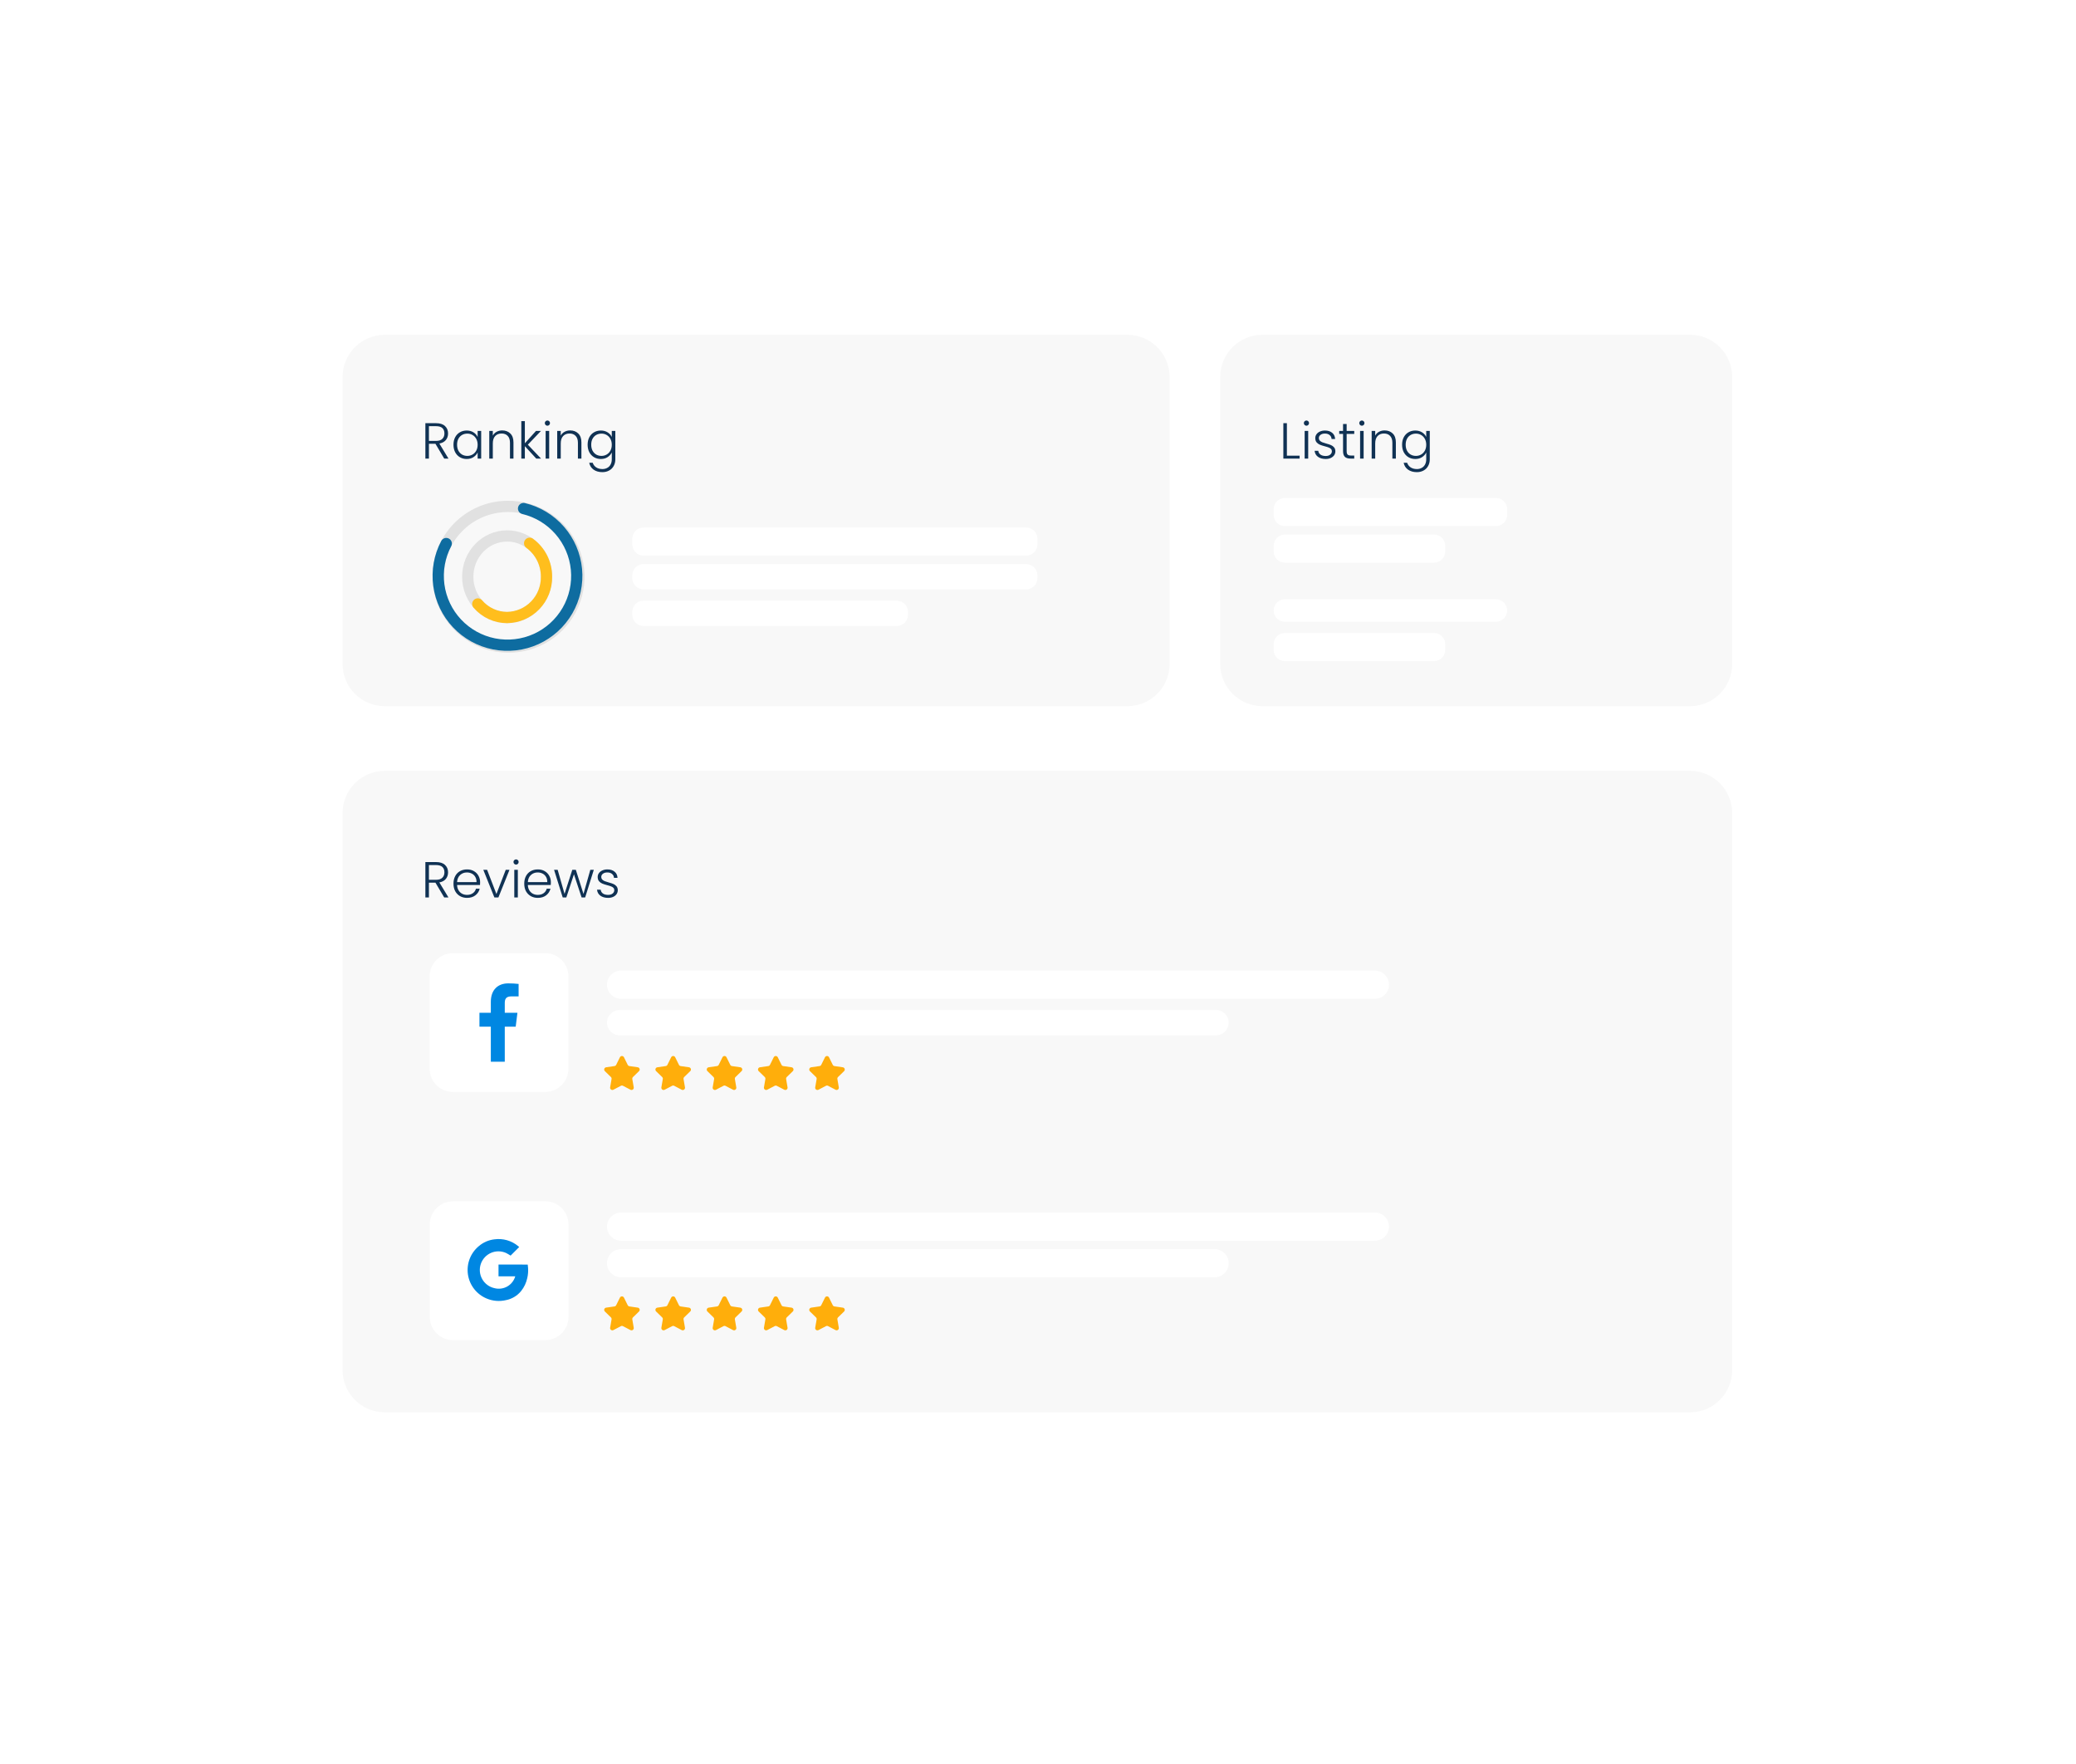 <svg width="738" height="627" viewBox="0 0 738 627" fill="none" xmlns="http://www.w3.org/2000/svg">
<g filter="url(#filter0_d_2415_3006)">
<path d="M636.779 70H101.779C86.315 70 73.779 82.536 73.779 98V523C73.779 538.464 86.315 551 101.779 551H636.779C652.243 551 664.779 538.464 664.779 523V98C664.779 82.536 652.243 70 636.779 70Z" fill="white"/>
</g>
<path d="M400.779 119H136.779C128.495 119 121.779 125.716 121.779 134V236C121.779 244.284 128.495 251 136.779 251H400.779C409.064 251 415.779 244.284 415.779 236V134C415.779 125.716 409.064 119 400.779 119Z" fill="#F8F8F8"/>
<path d="M600.779 119H448.779C440.495 119 433.779 125.716 433.779 134V236C433.779 244.284 440.495 251 448.779 251H600.779C609.064 251 615.779 244.284 615.779 236V134C615.779 125.716 609.064 119 600.779 119Z" fill="#F8F8F8"/>
<path d="M600.779 274H136.779C128.495 274 121.779 280.716 121.779 289V487C121.779 495.284 128.495 502 136.779 502H600.779C609.064 502 615.779 495.284 615.779 487V289C615.779 280.716 609.064 274 600.779 274Z" fill="#F8F8F8"/>
<path d="M157.915 319L154.801 313.744H152.479V319H151.219V306.418H154.999C156.403 306.418 157.465 306.754 158.185 307.426C158.917 308.098 159.283 308.98 159.283 310.072C159.283 310.984 159.019 311.764 158.491 312.412C157.975 313.048 157.207 313.462 156.187 313.654L159.427 319H157.915ZM152.479 312.718H155.017C156.001 312.718 156.739 312.478 157.231 311.998C157.735 311.518 157.987 310.876 157.987 310.072C157.987 309.244 157.747 308.608 157.267 308.164C156.787 307.708 156.031 307.48 154.999 307.48H152.479V312.718ZM170.676 313.582C170.676 314.014 170.664 314.344 170.64 314.572H162.486C162.522 315.316 162.702 315.952 163.026 316.48C163.35 317.008 163.776 317.41 164.304 317.686C164.832 317.95 165.408 318.082 166.032 318.082C166.848 318.082 167.532 317.884 168.084 317.488C168.648 317.092 169.02 316.558 169.2 315.886H170.532C170.292 316.846 169.776 317.632 168.984 318.244C168.204 318.844 167.22 319.144 166.032 319.144C165.108 319.144 164.28 318.94 163.548 318.532C162.816 318.112 162.24 317.524 161.82 316.768C161.412 316 161.208 315.106 161.208 314.086C161.208 313.066 161.412 312.172 161.82 311.404C162.228 310.636 162.798 310.048 163.53 309.64C164.262 309.232 165.096 309.028 166.032 309.028C166.968 309.028 167.784 309.232 168.48 309.64C169.188 310.048 169.728 310.6 170.1 311.296C170.484 311.98 170.676 312.742 170.676 313.582ZM169.398 313.546C169.41 312.814 169.26 312.19 168.948 311.674C168.648 311.158 168.234 310.768 167.706 310.504C167.178 310.24 166.602 310.108 165.978 310.108C165.042 310.108 164.244 310.408 163.584 311.008C162.924 311.608 162.558 312.454 162.486 313.546H169.398ZM176.473 317.776L179.785 309.172H181.117L177.175 319H175.753L171.811 309.172H173.161L176.473 317.776ZM183.455 307.318C183.203 307.318 182.987 307.228 182.807 307.048C182.627 306.868 182.537 306.646 182.537 306.382C182.537 306.118 182.627 305.902 182.807 305.734C182.987 305.554 183.203 305.464 183.455 305.464C183.707 305.464 183.923 305.554 184.103 305.734C184.283 305.902 184.373 306.118 184.373 306.382C184.373 306.646 184.283 306.868 184.103 307.048C183.923 307.228 183.707 307.318 183.455 307.318ZM184.085 309.172V319H182.825V309.172H184.085ZM195.83 313.582C195.83 314.014 195.818 314.344 195.794 314.572H187.64C187.676 315.316 187.856 315.952 188.18 316.48C188.504 317.008 188.93 317.41 189.458 317.686C189.986 317.95 190.562 318.082 191.186 318.082C192.002 318.082 192.686 317.884 193.238 317.488C193.802 317.092 194.174 316.558 194.354 315.886H195.686C195.446 316.846 194.93 317.632 194.138 318.244C193.358 318.844 192.374 319.144 191.186 319.144C190.262 319.144 189.434 318.94 188.702 318.532C187.97 318.112 187.394 317.524 186.974 316.768C186.566 316 186.362 315.106 186.362 314.086C186.362 313.066 186.566 312.172 186.974 311.404C187.382 310.636 187.952 310.048 188.684 309.64C189.416 309.232 190.25 309.028 191.186 309.028C192.122 309.028 192.938 309.232 193.634 309.64C194.342 310.048 194.882 310.6 195.254 311.296C195.638 311.98 195.83 312.742 195.83 313.582ZM194.552 313.546C194.564 312.814 194.414 312.19 194.102 311.674C193.802 311.158 193.388 310.768 192.86 310.504C192.332 310.24 191.756 310.108 191.132 310.108C190.196 310.108 189.398 310.408 188.738 311.008C188.078 311.608 187.712 312.454 187.64 313.546H194.552ZM211.095 309.172L208.017 319H206.757L204.039 310.756L201.321 319H200.043L196.965 309.172H198.243L200.691 317.722L203.445 309.172H204.705L207.423 317.74L209.853 309.172H211.095ZM216.197 319.144C215.069 319.144 214.145 318.886 213.425 318.37C212.717 317.842 212.321 317.128 212.237 316.228H213.533C213.593 316.78 213.851 317.23 214.307 317.578C214.775 317.914 215.399 318.082 216.179 318.082C216.863 318.082 217.397 317.92 217.781 317.596C218.177 317.272 218.375 316.87 218.375 316.39C218.375 316.054 218.267 315.778 218.051 315.562C217.835 315.346 217.559 315.178 217.223 315.058C216.899 314.926 216.455 314.788 215.891 314.644C215.159 314.452 214.565 314.26 214.109 314.068C213.653 313.876 213.263 313.594 212.939 313.222C212.627 312.838 212.471 312.328 212.471 311.692C212.471 311.212 212.615 310.768 212.903 310.36C213.191 309.952 213.599 309.628 214.127 309.388C214.655 309.148 215.255 309.028 215.927 309.028C216.983 309.028 217.835 309.298 218.483 309.838C219.131 310.366 219.479 311.098 219.527 312.034H218.267C218.231 311.458 218.003 310.996 217.583 310.648C217.175 310.288 216.611 310.108 215.891 310.108C215.255 310.108 214.739 310.258 214.343 310.558C213.947 310.858 213.749 311.23 213.749 311.674C213.749 312.058 213.863 312.376 214.091 312.628C214.331 312.868 214.625 313.06 214.973 313.204C215.321 313.336 215.789 313.486 216.377 313.654C217.085 313.846 217.649 314.032 218.069 314.212C218.489 314.392 218.849 314.656 219.149 315.004C219.449 315.352 219.605 315.814 219.617 316.39C219.617 316.918 219.473 317.392 219.185 317.812C218.897 318.22 218.495 318.544 217.979 318.784C217.463 319.024 216.869 319.144 216.197 319.144Z" fill="#103254"/>
<path d="M157.915 163L154.801 157.744H152.479V163H151.219V150.418H154.999C156.403 150.418 157.465 150.754 158.185 151.426C158.917 152.098 159.283 152.98 159.283 154.072C159.283 154.984 159.019 155.764 158.491 156.412C157.975 157.048 157.207 157.462 156.187 157.654L159.427 163H157.915ZM152.479 156.718H155.017C156.001 156.718 156.739 156.478 157.231 155.998C157.735 155.518 157.987 154.876 157.987 154.072C157.987 153.244 157.747 152.608 157.267 152.164C156.787 151.708 156.031 151.48 154.999 151.48H152.479V156.718ZM161.208 158.068C161.208 157.06 161.406 156.178 161.802 155.422C162.21 154.654 162.768 154.066 163.476 153.658C164.196 153.238 165.006 153.028 165.906 153.028C166.842 153.028 167.646 153.244 168.318 153.676C169.002 154.108 169.494 154.66 169.794 155.332V153.172H171.054V163H169.794V160.822C169.482 161.494 168.984 162.052 168.3 162.496C167.628 162.928 166.824 163.144 165.888 163.144C165 163.144 164.196 162.934 163.476 162.514C162.768 162.094 162.21 161.5 161.802 160.732C161.406 159.964 161.208 159.076 161.208 158.068ZM169.794 158.086C169.794 157.294 169.632 156.598 169.308 155.998C168.984 155.398 168.54 154.936 167.976 154.612C167.424 154.288 166.812 154.126 166.14 154.126C165.444 154.126 164.82 154.282 164.268 154.594C163.716 154.906 163.278 155.362 162.954 155.962C162.642 156.55 162.486 157.252 162.486 158.068C162.486 158.872 162.642 159.58 162.954 160.192C163.278 160.792 163.716 161.254 164.268 161.578C164.82 161.89 165.444 162.046 166.14 162.046C166.812 162.046 167.424 161.884 167.976 161.56C168.54 161.236 168.984 160.774 169.308 160.174C169.632 159.574 169.794 158.878 169.794 158.086ZM178.538 152.992C179.714 152.992 180.674 153.358 181.418 154.09C182.162 154.81 182.534 155.86 182.534 157.24V163H181.292V157.384C181.292 156.316 181.022 155.5 180.482 154.936C179.954 154.372 179.228 154.09 178.304 154.09C177.356 154.09 176.6 154.39 176.036 154.99C175.472 155.59 175.19 156.472 175.19 157.636V163H173.93V153.172H175.19V154.846C175.502 154.246 175.952 153.79 176.54 153.478C177.128 153.154 177.794 152.992 178.538 152.992ZM190.631 163L186.581 158.59V163H185.321V149.68H186.581V157.564L190.541 153.172H192.305L187.643 158.068L192.341 163H190.631ZM194.599 151.318C194.347 151.318 194.131 151.228 193.951 151.048C193.771 150.868 193.681 150.646 193.681 150.382C193.681 150.118 193.771 149.902 193.951 149.734C194.131 149.554 194.347 149.464 194.599 149.464C194.851 149.464 195.067 149.554 195.247 149.734C195.427 149.902 195.517 150.118 195.517 150.382C195.517 150.646 195.427 150.868 195.247 151.048C195.067 151.228 194.851 151.318 194.599 151.318ZM195.229 153.172V163H193.969V153.172H195.229ZM202.691 152.992C203.867 152.992 204.827 153.358 205.571 154.09C206.315 154.81 206.687 155.86 206.687 157.24V163H205.445V157.384C205.445 156.316 205.175 155.5 204.635 154.936C204.107 154.372 203.381 154.09 202.457 154.09C201.509 154.09 200.753 154.39 200.189 154.99C199.625 155.59 199.343 156.472 199.343 157.636V163H198.083V153.172H199.343V154.846C199.655 154.246 200.105 153.79 200.693 153.478C201.281 153.154 201.947 152.992 202.691 152.992ZM213.595 153.028C214.519 153.028 215.323 153.244 216.007 153.676C216.691 154.108 217.183 154.654 217.483 155.314V153.172H218.743V163.252C218.743 164.152 218.545 164.95 218.149 165.646C217.765 166.342 217.225 166.876 216.529 167.248C215.833 167.632 215.041 167.824 214.153 167.824C212.893 167.824 211.843 167.524 211.003 166.924C210.175 166.324 209.659 165.508 209.455 164.476H210.697C210.913 165.16 211.321 165.706 211.921 166.114C212.533 166.522 213.277 166.726 214.153 166.726C214.789 166.726 215.359 166.588 215.863 166.312C216.367 166.048 216.763 165.652 217.051 165.124C217.339 164.596 217.483 163.972 217.483 163.252V160.822C217.171 161.494 216.673 162.052 215.989 162.496C215.317 162.928 214.519 163.144 213.595 163.144C212.695 163.144 211.885 162.934 211.165 162.514C210.457 162.094 209.899 161.5 209.491 160.732C209.095 159.964 208.897 159.076 208.897 158.068C208.897 157.06 209.095 156.178 209.491 155.422C209.899 154.654 210.457 154.066 211.165 153.658C211.885 153.238 212.695 153.028 213.595 153.028ZM217.483 158.086C217.483 157.294 217.321 156.598 216.997 155.998C216.673 155.398 216.229 154.936 215.665 154.612C215.113 154.288 214.501 154.126 213.829 154.126C213.133 154.126 212.509 154.282 211.957 154.594C211.405 154.906 210.967 155.362 210.643 155.962C210.331 156.55 210.175 157.252 210.175 158.068C210.175 158.872 210.331 159.58 210.643 160.192C210.967 160.792 211.405 161.254 211.957 161.578C212.509 161.89 213.133 162.046 213.829 162.046C214.501 162.046 215.113 161.884 215.665 161.56C216.229 161.236 216.673 160.774 216.997 160.174C217.321 159.574 217.483 158.878 217.483 158.086Z" fill="#103254"/>
<path d="M457.479 161.974H461.997V163H456.219V150.418H457.479V161.974ZM464.425 151.318C464.173 151.318 463.957 151.228 463.777 151.048C463.597 150.868 463.507 150.646 463.507 150.382C463.507 150.118 463.597 149.902 463.777 149.734C463.957 149.554 464.173 149.464 464.425 149.464C464.677 149.464 464.893 149.554 465.073 149.734C465.253 149.902 465.343 150.118 465.343 150.382C465.343 150.646 465.253 150.868 465.073 151.048C464.893 151.228 464.677 151.318 464.425 151.318ZM465.055 153.172V163H463.795V153.172H465.055ZM471.293 163.144C470.165 163.144 469.241 162.886 468.521 162.37C467.813 161.842 467.417 161.128 467.333 160.228H468.629C468.689 160.78 468.947 161.23 469.403 161.578C469.871 161.914 470.495 162.082 471.275 162.082C471.959 162.082 472.493 161.92 472.877 161.596C473.273 161.272 473.471 160.87 473.471 160.39C473.471 160.054 473.363 159.778 473.147 159.562C472.931 159.346 472.655 159.178 472.319 159.058C471.995 158.926 471.551 158.788 470.987 158.644C470.255 158.452 469.661 158.26 469.205 158.068C468.749 157.876 468.359 157.594 468.035 157.222C467.723 156.838 467.567 156.328 467.567 155.692C467.567 155.212 467.711 154.768 467.999 154.36C468.287 153.952 468.695 153.628 469.223 153.388C469.751 153.148 470.351 153.028 471.023 153.028C472.079 153.028 472.931 153.298 473.579 153.838C474.227 154.366 474.575 155.098 474.623 156.034H473.363C473.327 155.458 473.099 154.996 472.679 154.648C472.271 154.288 471.707 154.108 470.987 154.108C470.351 154.108 469.835 154.258 469.439 154.558C469.043 154.858 468.845 155.23 468.845 155.674C468.845 156.058 468.959 156.376 469.187 156.628C469.427 156.868 469.721 157.06 470.069 157.204C470.417 157.336 470.885 157.486 471.473 157.654C472.181 157.846 472.745 158.032 473.165 158.212C473.585 158.392 473.945 158.656 474.245 159.004C474.545 159.352 474.701 159.814 474.713 160.39C474.713 160.918 474.569 161.392 474.281 161.812C473.993 162.22 473.591 162.544 473.075 162.784C472.559 163.024 471.965 163.144 471.293 163.144ZM478.723 154.234V160.336C478.723 160.936 478.837 161.35 479.065 161.578C479.293 161.806 479.695 161.92 480.271 161.92H481.423V163H480.073C479.185 163 478.525 162.796 478.093 162.388C477.661 161.968 477.445 161.284 477.445 160.336V154.234H476.077V153.172H477.445V150.706H478.723V153.172H481.423V154.234H478.723ZM484.131 151.318C483.879 151.318 483.663 151.228 483.483 151.048C483.303 150.868 483.213 150.646 483.213 150.382C483.213 150.118 483.303 149.902 483.483 149.734C483.663 149.554 483.879 149.464 484.131 149.464C484.383 149.464 484.599 149.554 484.779 149.734C484.959 149.902 485.049 150.118 485.049 150.382C485.049 150.646 484.959 150.868 484.779 151.048C484.599 151.228 484.383 151.318 484.131 151.318ZM484.761 153.172V163H483.501V153.172H484.761ZM492.222 152.992C493.398 152.992 494.358 153.358 495.102 154.09C495.846 154.81 496.218 155.86 496.218 157.24V163H494.976V157.384C494.976 156.316 494.706 155.5 494.166 154.936C493.638 154.372 492.912 154.09 491.988 154.09C491.04 154.09 490.284 154.39 489.72 154.99C489.156 155.59 488.874 156.472 488.874 157.636V163H487.614V153.172H488.874V154.846C489.186 154.246 489.636 153.79 490.224 153.478C490.812 153.154 491.478 152.992 492.222 152.992ZM503.126 153.028C504.05 153.028 504.854 153.244 505.538 153.676C506.222 154.108 506.714 154.654 507.014 155.314V153.172H508.274V163.252C508.274 164.152 508.076 164.95 507.68 165.646C507.296 166.342 506.756 166.876 506.06 167.248C505.364 167.632 504.572 167.824 503.684 167.824C502.424 167.824 501.374 167.524 500.534 166.924C499.706 166.324 499.19 165.508 498.986 164.476H500.228C500.444 165.16 500.852 165.706 501.452 166.114C502.064 166.522 502.808 166.726 503.684 166.726C504.32 166.726 504.89 166.588 505.394 166.312C505.898 166.048 506.294 165.652 506.582 165.124C506.87 164.596 507.014 163.972 507.014 163.252V160.822C506.702 161.494 506.204 162.052 505.52 162.496C504.848 162.928 504.05 163.144 503.126 163.144C502.226 163.144 501.416 162.934 500.696 162.514C499.988 162.094 499.43 161.5 499.022 160.732C498.626 159.964 498.428 159.076 498.428 158.068C498.428 157.06 498.626 156.178 499.022 155.422C499.43 154.654 499.988 154.066 500.696 153.658C501.416 153.238 502.226 153.028 503.126 153.028ZM507.014 158.086C507.014 157.294 506.852 156.598 506.528 155.998C506.204 155.398 505.76 154.936 505.196 154.612C504.644 154.288 504.032 154.126 503.36 154.126C502.664 154.126 502.04 154.282 501.488 154.594C500.936 154.906 500.498 155.362 500.174 155.962C499.862 156.55 499.706 157.252 499.706 158.068C499.706 158.872 499.862 159.58 500.174 160.192C500.498 160.792 500.936 161.254 501.488 161.578C502.04 161.89 502.664 162.046 503.36 162.046C504.032 162.046 504.644 161.884 505.196 161.56C505.76 161.236 506.204 160.774 506.528 160.174C506.852 159.574 507.014 158.878 507.014 158.086Z" fill="#103254"/>
<path d="M193.807 338.795H160.989C156.43 338.795 152.733 342.491 152.733 347.051V379.87C152.733 384.43 156.43 388.126 160.989 388.126H193.807C198.367 388.126 202.063 384.43 202.063 379.87V347.051C202.063 342.491 198.367 338.795 193.807 338.795Z" fill="white"/>
<path d="M193.853 427H161.035C156.476 427 152.779 430.696 152.779 435.256V468.075C152.779 472.635 156.476 476.331 161.035 476.331H193.853C198.413 476.331 202.109 472.635 202.109 468.075V435.256C202.109 430.696 198.413 427 193.853 427Z" fill="white"/>
<path d="M181.82 354.158H184.362V349.73C183.134 349.596 181.898 349.531 180.662 349.535C176.995 349.535 174.485 351.841 174.485 356.078V359.978H170.44V364.927H174.485V377.383H179.444V364.929H183.326L183.943 359.979H179.443V356.569C179.443 355.139 179.829 354.158 181.823 354.158" fill="#0087E2"/>
<path d="M221.808 375.791L223.144 378.491C223.201 378.606 223.286 378.707 223.391 378.782C223.495 378.858 223.616 378.908 223.744 378.927L226.729 379.361C226.876 379.383 227.013 379.446 227.126 379.542C227.239 379.638 227.323 379.763 227.369 379.904C227.415 380.045 227.42 380.196 227.385 380.34C227.351 380.484 227.276 380.615 227.171 380.72L225.011 382.826C224.92 382.915 224.851 383.026 224.811 383.148C224.771 383.269 224.761 383.399 224.781 383.526L225.291 386.5C225.315 386.646 225.298 386.796 225.241 386.933C225.185 387.07 225.092 387.189 224.972 387.276C224.852 387.363 224.71 387.415 224.563 387.426C224.415 387.438 224.267 387.408 224.135 387.34L221.465 385.94C221.351 385.88 221.223 385.848 221.094 385.848C220.965 385.848 220.838 385.88 220.723 385.94L218.053 387.34C217.921 387.408 217.773 387.438 217.626 387.426C217.478 387.415 217.336 387.363 217.216 387.276C217.096 387.189 217.003 387.07 216.947 386.933C216.89 386.796 216.873 386.646 216.897 386.5L217.407 383.526C217.428 383.399 217.418 383.269 217.377 383.148C217.337 383.026 217.269 382.915 217.177 382.826L215.017 380.72C214.912 380.615 214.838 380.484 214.803 380.34C214.768 380.196 214.774 380.045 214.819 379.904C214.865 379.763 214.949 379.638 215.062 379.542C215.175 379.446 215.313 379.383 215.459 379.361L218.445 378.927C218.573 378.908 218.694 378.858 218.799 378.782C218.903 378.707 218.988 378.606 219.045 378.491L220.381 375.791C220.448 375.659 220.55 375.548 220.676 375.471C220.802 375.393 220.947 375.353 221.095 375.353C221.242 375.353 221.387 375.393 221.513 375.471C221.639 375.548 221.741 375.659 221.808 375.791Z" fill="#FFAE0B"/>
<path d="M240.023 375.791L241.358 378.491C241.415 378.606 241.5 378.707 241.604 378.782C241.709 378.858 241.83 378.908 241.958 378.927L244.943 379.361C245.09 379.383 245.227 379.446 245.34 379.542C245.453 379.638 245.537 379.763 245.583 379.904C245.629 380.045 245.634 380.196 245.599 380.34C245.565 380.484 245.49 380.615 245.385 380.72L243.224 382.826C243.133 382.916 243.064 383.026 243.024 383.148C242.984 383.27 242.974 383.399 242.995 383.526L243.505 386.5C243.529 386.646 243.512 386.796 243.455 386.933C243.399 387.07 243.306 387.189 243.186 387.276C243.066 387.363 242.924 387.415 242.776 387.426C242.629 387.438 242.481 387.408 242.349 387.34L239.678 385.94C239.564 385.88 239.437 385.849 239.308 385.849C239.179 385.849 239.051 385.88 238.937 385.94L236.267 387.34C236.135 387.408 235.987 387.438 235.84 387.426C235.692 387.415 235.55 387.363 235.43 387.276C235.31 387.189 235.217 387.07 235.161 386.933C235.104 386.796 235.087 386.646 235.111 386.5L235.621 383.526C235.642 383.399 235.632 383.27 235.592 383.148C235.552 383.026 235.483 382.916 235.392 382.826L233.232 380.72C233.127 380.615 233.053 380.484 233.018 380.34C232.983 380.196 232.989 380.045 233.034 379.904C233.08 379.763 233.164 379.638 233.277 379.542C233.39 379.446 233.528 379.383 233.674 379.361L236.66 378.927C236.788 378.908 236.909 378.858 237.014 378.782C237.118 378.707 237.203 378.606 237.26 378.491L238.595 375.791C238.662 375.659 238.764 375.548 238.89 375.47C239.016 375.393 239.161 375.352 239.309 375.352C239.457 375.352 239.602 375.393 239.728 375.47C239.854 375.548 239.956 375.659 240.023 375.791Z" fill="#FFAE0B"/>
<path d="M258.267 375.791L259.602 378.491C259.66 378.606 259.744 378.707 259.849 378.783C259.953 378.858 260.074 378.908 260.202 378.927L263.188 379.361C263.335 379.383 263.472 379.446 263.585 379.542C263.698 379.638 263.781 379.764 263.827 379.904C263.873 380.045 263.879 380.196 263.844 380.34C263.809 380.484 263.735 380.616 263.629 380.72L261.469 382.826C261.378 382.916 261.309 383.026 261.269 383.148C261.23 383.27 261.22 383.399 261.24 383.526L261.75 386.5C261.774 386.646 261.757 386.796 261.701 386.933C261.644 387.071 261.551 387.189 261.431 387.277C261.311 387.364 261.169 387.416 261.021 387.427C260.873 387.438 260.725 387.408 260.593 387.34L257.923 385.94C257.809 385.88 257.682 385.849 257.553 385.849C257.424 385.849 257.297 385.88 257.182 385.94L254.512 387.34C254.38 387.408 254.232 387.438 254.084 387.427C253.937 387.416 253.795 387.364 253.675 387.277C253.555 387.189 253.461 387.071 253.405 386.933C253.348 386.796 253.331 386.646 253.355 386.5L253.865 383.526C253.886 383.399 253.876 383.27 253.836 383.148C253.796 383.026 253.728 382.916 253.636 382.826L251.476 380.72C251.371 380.616 251.297 380.484 251.262 380.34C251.227 380.196 251.233 380.045 251.278 379.904C251.324 379.764 251.408 379.638 251.521 379.542C251.634 379.446 251.771 379.383 251.917 379.361L254.902 378.927C255.03 378.908 255.152 378.859 255.256 378.783C255.361 378.707 255.445 378.607 255.502 378.491L256.837 375.791C256.904 375.658 257.006 375.547 257.132 375.469C257.258 375.391 257.404 375.35 257.552 375.35C257.701 375.35 257.846 375.391 257.972 375.469C258.099 375.547 258.201 375.658 258.267 375.791Z" fill="#FFAE0B"/>
<path d="M276.487 375.791L277.822 378.491C277.879 378.606 277.964 378.707 278.068 378.782C278.173 378.858 278.294 378.908 278.422 378.927L281.408 379.361C281.554 379.383 281.692 379.446 281.804 379.542C281.917 379.638 282.001 379.764 282.047 379.904C282.093 380.045 282.098 380.196 282.063 380.34C282.028 380.484 281.954 380.615 281.849 380.72L279.689 382.826C279.597 382.915 279.529 383.026 279.489 383.148C279.448 383.269 279.438 383.399 279.459 383.526L279.97 386.5C279.994 386.646 279.977 386.796 279.92 386.933C279.864 387.071 279.77 387.189 279.65 387.277C279.53 387.364 279.389 387.416 279.241 387.427C279.093 387.438 278.945 387.408 278.813 387.34L276.143 385.94C276.029 385.88 275.901 385.849 275.772 385.849C275.643 385.849 275.516 385.88 275.402 385.94L272.732 387.34C272.6 387.408 272.452 387.438 272.304 387.426C272.157 387.415 272.015 387.363 271.895 387.276C271.775 387.189 271.682 387.07 271.626 386.933C271.569 386.796 271.552 386.646 271.576 386.5L272.086 383.526C272.107 383.399 272.097 383.27 272.057 383.148C272.017 383.026 271.948 382.916 271.857 382.826L269.697 380.72C269.592 380.615 269.517 380.484 269.483 380.34C269.448 380.196 269.453 380.045 269.499 379.904C269.545 379.764 269.629 379.638 269.741 379.542C269.854 379.446 269.992 379.383 270.138 379.361L273.123 378.927C273.251 378.908 273.372 378.859 273.477 378.783C273.581 378.707 273.666 378.607 273.723 378.491L275.058 375.791C275.125 375.658 275.227 375.547 275.353 375.469C275.479 375.392 275.624 375.351 275.772 375.351C275.921 375.351 276.066 375.392 276.192 375.469C276.318 375.547 276.42 375.658 276.487 375.791Z" fill="#FFAE0B"/>
<path d="M294.707 375.791L296.042 378.491C296.099 378.606 296.183 378.707 296.288 378.782C296.392 378.858 296.514 378.908 296.642 378.927L299.628 379.361C299.774 379.383 299.911 379.446 300.024 379.542C300.137 379.638 300.221 379.763 300.267 379.904C300.313 380.045 300.319 380.196 300.284 380.34C300.249 380.484 300.175 380.615 300.07 380.72L297.91 382.826C297.818 382.915 297.749 383.026 297.709 383.148C297.669 383.269 297.659 383.399 297.68 383.526L298.191 386.5C298.214 386.646 298.197 386.796 298.141 386.933C298.084 387.07 297.991 387.189 297.871 387.276C297.751 387.363 297.61 387.415 297.462 387.426C297.314 387.438 297.166 387.408 297.035 387.34L294.365 385.94C294.25 385.88 294.123 385.849 293.994 385.849C293.865 385.849 293.738 385.88 293.624 385.94L290.953 387.34C290.821 387.407 290.673 387.437 290.526 387.426C290.378 387.414 290.236 387.362 290.117 387.275C289.997 387.188 289.904 387.069 289.847 386.932C289.791 386.796 289.774 386.646 289.798 386.5L290.308 383.526C290.328 383.399 290.318 383.27 290.278 383.148C290.239 383.026 290.17 382.916 290.079 382.826L287.919 380.72C287.813 380.615 287.739 380.484 287.704 380.34C287.669 380.196 287.675 380.045 287.721 379.904C287.766 379.764 287.85 379.638 287.963 379.542C288.076 379.446 288.213 379.383 288.36 379.361L291.345 378.927C291.472 378.908 291.594 378.858 291.698 378.782C291.803 378.707 291.887 378.606 291.945 378.491L293.28 375.791C293.346 375.659 293.449 375.548 293.574 375.471C293.7 375.393 293.845 375.353 293.993 375.353C294.141 375.353 294.286 375.393 294.412 375.471C294.538 375.548 294.64 375.659 294.707 375.791Z" fill="#FFAE0B"/>
<path d="M488.779 345H220.779C218.018 345 215.779 347.239 215.779 350C215.779 352.761 218.018 355 220.779 355H488.779C491.541 355 493.779 352.761 493.779 350C493.779 347.239 491.541 345 488.779 345Z" fill="white"/>
<path d="M531.779 177H456.779C454.57 177 452.779 178.791 452.779 181V183C452.779 185.209 454.57 187 456.779 187H531.779C533.988 187 535.779 185.209 535.779 183V181C535.779 178.791 533.988 177 531.779 177Z" fill="white"/>
<path d="M364.779 200.5H228.779C226.57 200.5 224.779 202.291 224.779 204.5V205.5C224.779 207.709 226.57 209.5 228.779 209.5H364.779C366.988 209.5 368.779 207.709 368.779 205.5V204.5C368.779 202.291 366.988 200.5 364.779 200.5Z" fill="white"/>
<path d="M364.779 187.5H228.779C226.57 187.5 224.779 189.291 224.779 191.5V193.5C224.779 195.709 226.57 197.5 228.779 197.5H364.779C366.988 197.5 368.779 195.709 368.779 193.5V191.5C368.779 189.291 366.988 187.5 364.779 187.5Z" fill="white"/>
<path d="M531.779 213H456.779C454.57 213 452.779 214.791 452.779 217C452.779 219.209 454.57 221 456.779 221H531.779C533.988 221 535.779 219.209 535.779 217C535.779 214.791 533.988 213 531.779 213Z" fill="white"/>
<path d="M432.279 359H220.279C217.794 359 215.779 361.015 215.779 363.5C215.779 365.985 217.794 368 220.279 368H432.279C434.765 368 436.779 365.985 436.779 363.5C436.779 361.015 434.765 359 432.279 359Z" fill="white"/>
<path d="M509.779 190H456.779C454.57 190 452.779 191.791 452.779 194V196C452.779 198.209 454.57 200 456.779 200H509.779C511.988 200 513.779 198.209 513.779 196V194C513.779 191.791 511.988 190 509.779 190Z" fill="white"/>
<path d="M318.779 213.5H228.779C226.57 213.5 224.779 215.291 224.779 217.5V218.5C224.779 220.709 226.57 222.5 228.779 222.5H318.779C320.988 222.5 322.779 220.709 322.779 218.5V217.5C322.779 215.291 320.988 213.5 318.779 213.5Z" fill="white"/>
<path d="M509.779 225H456.779C454.57 225 452.779 226.791 452.779 229V231C452.779 233.209 454.57 235 456.779 235H509.779C511.988 235 513.779 233.209 513.779 231V229C513.779 226.791 511.988 225 509.779 225Z" fill="white"/>
<path d="M221.808 461.229L223.144 463.929C223.201 464.045 223.286 464.145 223.391 464.221C223.495 464.297 223.616 464.346 223.744 464.365L226.729 464.799C226.876 464.822 227.013 464.884 227.126 464.98C227.239 465.076 227.323 465.202 227.369 465.343C227.415 465.483 227.42 465.634 227.385 465.778C227.351 465.922 227.276 466.054 227.171 466.158L225.011 468.264C224.92 468.354 224.851 468.464 224.811 468.586C224.771 468.708 224.761 468.838 224.781 468.964L225.291 471.938C225.315 472.084 225.298 472.234 225.241 472.371C225.185 472.508 225.092 472.627 224.972 472.714C224.852 472.801 224.71 472.853 224.563 472.865C224.415 472.876 224.267 472.846 224.135 472.778L221.465 471.378C221.351 471.318 221.223 471.287 221.094 471.287C220.965 471.287 220.838 471.318 220.723 471.378L218.053 472.778C217.921 472.846 217.773 472.876 217.626 472.865C217.478 472.853 217.336 472.801 217.216 472.714C217.096 472.627 217.003 472.508 216.947 472.371C216.89 472.234 216.873 472.084 216.897 471.938L217.407 468.964C217.428 468.838 217.418 468.708 217.377 468.586C217.337 468.464 217.269 468.354 217.177 468.264L215.017 466.158C214.912 466.054 214.838 465.922 214.803 465.778C214.768 465.634 214.774 465.483 214.819 465.343C214.865 465.202 214.949 465.076 215.062 464.98C215.175 464.884 215.313 464.822 215.459 464.799L218.445 464.365C218.573 464.346 218.694 464.297 218.799 464.221C218.903 464.145 218.988 464.045 219.045 463.929L220.381 461.229C220.448 461.097 220.55 460.987 220.676 460.909C220.802 460.832 220.947 460.791 221.095 460.791C221.242 460.791 221.387 460.832 221.513 460.909C221.639 460.987 221.741 461.097 221.808 461.229Z" fill="#FFAE0B"/>
<path d="M240.023 461.229L241.358 463.929C241.415 464.045 241.5 464.145 241.604 464.221C241.709 464.297 241.83 464.346 241.958 464.365L244.943 464.799C245.09 464.822 245.227 464.884 245.34 464.98C245.453 465.076 245.537 465.202 245.583 465.343C245.629 465.483 245.634 465.634 245.599 465.778C245.565 465.922 245.49 466.054 245.385 466.158L243.224 468.264C243.133 468.354 243.064 468.464 243.024 468.586C242.984 468.708 242.974 468.838 242.995 468.964L243.505 471.938C243.529 472.084 243.512 472.234 243.455 472.371C243.399 472.508 243.306 472.627 243.186 472.714C243.066 472.801 242.924 472.853 242.776 472.865C242.629 472.876 242.481 472.846 242.349 472.778L239.678 471.378C239.564 471.318 239.437 471.287 239.308 471.287C239.179 471.287 239.051 471.318 238.937 471.378L236.267 472.778C236.135 472.846 235.987 472.876 235.84 472.865C235.692 472.853 235.55 472.801 235.43 472.714C235.31 472.627 235.217 472.508 235.161 472.371C235.104 472.234 235.087 472.084 235.111 471.938L235.621 468.964C235.642 468.838 235.632 468.708 235.592 468.586C235.552 468.464 235.483 468.354 235.392 468.264L233.232 466.158C233.127 466.054 233.053 465.922 233.018 465.778C232.983 465.634 232.989 465.483 233.034 465.343C233.08 465.202 233.164 465.076 233.277 464.98C233.39 464.884 233.528 464.822 233.674 464.799L236.66 464.365C236.788 464.346 236.909 464.297 237.014 464.221C237.118 464.145 237.203 464.045 237.26 463.929L238.595 461.229C238.662 461.097 238.764 460.986 238.89 460.909C239.016 460.831 239.161 460.79 239.309 460.79C239.457 460.79 239.602 460.831 239.728 460.909C239.854 460.986 239.956 461.097 240.023 461.229Z" fill="#FFAE0B"/>
<path d="M258.267 461.229L259.602 463.929C259.66 464.045 259.744 464.145 259.849 464.221C259.953 464.297 260.074 464.346 260.202 464.365L263.188 464.799C263.335 464.822 263.472 464.885 263.585 464.981C263.698 465.077 263.781 465.202 263.827 465.343C263.873 465.484 263.879 465.635 263.844 465.779C263.809 465.923 263.735 466.054 263.629 466.158L261.469 468.264C261.378 468.354 261.309 468.465 261.269 468.586C261.23 468.708 261.22 468.838 261.24 468.964L261.75 471.938C261.774 472.085 261.757 472.235 261.701 472.372C261.644 472.509 261.551 472.628 261.431 472.715C261.311 472.802 261.169 472.854 261.021 472.865C260.873 472.877 260.725 472.846 260.593 472.778L257.923 471.378C257.809 471.318 257.682 471.287 257.553 471.287C257.424 471.287 257.297 471.318 257.182 471.378L254.512 472.778C254.38 472.846 254.232 472.877 254.084 472.865C253.937 472.854 253.795 472.802 253.675 472.715C253.555 472.628 253.461 472.509 253.405 472.372C253.348 472.235 253.331 472.085 253.355 471.938L253.865 468.964C253.886 468.838 253.876 468.708 253.836 468.586C253.796 468.465 253.728 468.354 253.636 468.264L251.476 466.158C251.371 466.054 251.297 465.923 251.262 465.779C251.227 465.635 251.233 465.484 251.278 465.343C251.324 465.202 251.408 465.077 251.521 464.981C251.634 464.885 251.771 464.822 251.917 464.799L254.902 464.365C255.03 464.347 255.152 464.298 255.256 464.222C255.361 464.146 255.445 464.045 255.502 463.929L256.837 461.229C256.904 461.097 257.006 460.985 257.132 460.907C257.258 460.829 257.404 460.788 257.552 460.788C257.701 460.788 257.846 460.829 257.972 460.907C258.099 460.985 258.201 461.097 258.267 461.229Z" fill="#FFAE0B"/>
<path d="M276.487 461.229L277.822 463.929C277.879 464.045 277.964 464.145 278.068 464.221C278.173 464.297 278.294 464.346 278.422 464.365L281.408 464.799C281.554 464.822 281.692 464.885 281.804 464.981C281.917 465.077 282.001 465.202 282.047 465.343C282.093 465.484 282.098 465.635 282.063 465.779C282.028 465.923 281.954 466.054 281.849 466.158L279.689 468.264C279.597 468.354 279.529 468.464 279.489 468.586C279.448 468.708 279.438 468.838 279.459 468.964L279.97 471.938C279.994 472.085 279.977 472.235 279.92 472.372C279.864 472.509 279.77 472.628 279.65 472.715C279.53 472.802 279.389 472.854 279.241 472.865C279.093 472.877 278.945 472.846 278.813 472.778L276.143 471.378C276.029 471.318 275.901 471.287 275.772 471.287C275.643 471.287 275.516 471.318 275.402 471.378L272.732 472.778C272.6 472.846 272.452 472.876 272.304 472.865C272.157 472.853 272.015 472.801 271.895 472.714C271.775 472.627 271.682 472.508 271.626 472.371C271.569 472.234 271.552 472.084 271.576 471.938L272.086 468.964C272.107 468.838 272.097 468.708 272.057 468.586C272.017 468.464 271.948 468.354 271.857 468.264L269.697 466.158C269.592 466.054 269.517 465.923 269.483 465.779C269.448 465.635 269.453 465.484 269.499 465.343C269.545 465.202 269.629 465.077 269.741 464.981C269.854 464.885 269.992 464.822 270.138 464.799L273.123 464.365C273.251 464.347 273.372 464.298 273.477 464.222C273.581 464.146 273.666 464.045 273.723 463.929L275.058 461.229C275.125 461.097 275.227 460.986 275.353 460.908C275.479 460.83 275.624 460.789 275.772 460.789C275.921 460.789 276.066 460.83 276.192 460.908C276.318 460.986 276.42 461.097 276.487 461.229Z" fill="#FFAE0B"/>
<path d="M294.707 461.229L296.042 463.929C296.099 464.045 296.183 464.145 296.288 464.221C296.392 464.297 296.514 464.346 296.642 464.365L299.628 464.799C299.774 464.822 299.911 464.884 300.024 464.98C300.137 465.076 300.221 465.202 300.267 465.343C300.313 465.483 300.319 465.634 300.284 465.778C300.249 465.922 300.175 466.054 300.07 466.158L297.91 468.264C297.818 468.354 297.749 468.464 297.709 468.586C297.669 468.708 297.659 468.838 297.68 468.964L298.191 471.938C298.214 472.084 298.197 472.234 298.141 472.371C298.084 472.508 297.991 472.627 297.871 472.714C297.751 472.801 297.61 472.853 297.462 472.865C297.314 472.876 297.166 472.846 297.035 472.778L294.365 471.378C294.25 471.318 294.123 471.287 293.994 471.287C293.865 471.287 293.738 471.318 293.624 471.378L290.953 472.778C290.821 472.846 290.673 472.876 290.526 472.864C290.378 472.853 290.236 472.801 290.117 472.713C289.997 472.626 289.904 472.508 289.847 472.371C289.791 472.234 289.774 472.084 289.798 471.938L290.308 468.964C290.328 468.838 290.318 468.708 290.278 468.586C290.239 468.464 290.17 468.354 290.079 468.264L287.919 466.158C287.813 466.054 287.739 465.923 287.704 465.779C287.669 465.635 287.675 465.484 287.721 465.343C287.766 465.202 287.85 465.077 287.963 464.981C288.076 464.885 288.213 464.822 288.36 464.799L291.345 464.365C291.472 464.346 291.594 464.297 291.698 464.221C291.803 464.145 291.887 464.045 291.945 463.929L293.28 461.229C293.346 461.097 293.449 460.987 293.574 460.909C293.7 460.832 293.845 460.791 293.993 460.791C294.141 460.791 294.286 460.832 294.412 460.909C294.538 460.987 294.64 461.097 294.707 461.229Z" fill="#FFAE0B"/>
<path d="M488.779 431H220.779C218.018 431 215.779 433.239 215.779 436C215.779 438.761 218.018 441 220.779 441H488.779C491.541 441 493.779 438.761 493.779 436C493.779 433.239 491.541 431 488.779 431Z" fill="white"/>
<path d="M431.779 444H220.779C218.018 444 215.779 446.239 215.779 449C215.779 451.761 218.018 454 220.779 454H431.779C434.541 454 436.779 451.761 436.779 449C436.779 446.239 434.541 444 431.779 444Z" fill="white"/>
<path d="M180.281 180C185.247 179.9 190.13 181.281 194.308 183.967C198.486 186.653 201.769 190.523 203.74 195.082C205.71 199.642 206.277 204.685 205.37 209.568C204.462 214.452 202.121 218.954 198.645 222.502C195.168 226.049 190.713 228.481 185.849 229.487C180.985 230.493 175.932 230.027 171.334 228.15C166.735 226.272 162.8 223.068 160.03 218.945C157.26 214.822 155.781 209.967 155.781 205C155.715 198.436 158.259 192.115 162.854 187.427C167.448 182.738 173.717 180.067 180.281 180Z" stroke="#E1E1E1" stroke-width="4"/>
<path d="M180.281 219.5C188.013 219.5 194.281 213.008 194.281 205C194.281 196.992 188.013 190.5 180.281 190.5C172.549 190.5 166.281 196.992 166.281 205C166.281 213.008 172.549 219.5 180.281 219.5Z" stroke="#E1E1E1" stroke-width="4"/>
<path d="M186.127 180.756C191.122 181.948 195.62 184.673 198.99 188.547C202.361 192.422 204.436 197.254 204.925 202.366C205.414 207.479 204.293 212.616 201.718 217.06C199.143 221.503 195.244 225.031 190.565 227.149C185.886 229.267 180.663 229.869 175.625 228.872C170.587 227.874 165.987 225.327 162.468 221.586C158.949 217.845 156.688 213.097 156.001 208.008C155.314 202.918 156.234 197.741 158.635 193.201" stroke="#0E6CA0" stroke-width="4" stroke-linecap="round" stroke-linejoin="round"/>
<path d="M188.281 193.099C190.151 194.466 191.67 196.258 192.713 198.326C193.756 200.395 194.293 202.682 194.281 204.999C194.346 208.778 192.907 212.428 190.282 215.147C187.657 217.866 184.059 219.431 180.281 219.499C178.297 219.493 176.338 219.059 174.538 218.226C172.738 217.393 171.139 216.181 169.852 214.673" stroke="#FFBE1D" stroke-width="4" stroke-linecap="round" stroke-linejoin="round"/>
<path d="M187.438 454.279C187.08 455.955 186.339 457.526 185.272 458.869C183.901 460.572 181.967 461.729 179.819 462.135C177.55 462.66 175.174 462.459 173.026 461.561C171.271 460.836 169.735 459.669 168.566 458.174C167.396 456.679 166.634 454.907 166.353 453.03C166.072 451.153 166.281 449.235 166.961 447.463C167.641 445.691 168.769 444.126 170.234 442.919C171.81 441.573 173.756 440.733 175.818 440.509C177.301 440.31 178.81 440.421 180.249 440.834C181.688 441.247 183.026 441.954 184.178 442.909C184.324 443.024 184.447 443.146 184.569 443.246L181.517 446.298C181.005 445.998 180.492 445.64 179.941 445.38C179.096 444.994 178.181 444.79 177.253 444.781C176.325 444.772 175.405 444.958 174.553 445.327C173.702 445.696 172.938 446.241 172.31 446.925C171.683 447.608 171.206 448.417 170.911 449.297C170.616 450.177 170.51 451.109 170.598 452.033C170.687 452.957 170.969 453.851 171.426 454.659C171.883 455.467 172.504 456.17 173.25 456.722C173.996 457.274 174.85 457.663 175.757 457.864C177.296 458.273 178.934 458.062 180.32 457.277C181.706 456.492 182.729 455.195 183.168 453.664H177.218V449.484C177.271 449.484 177.333 449.469 177.394 449.469C180.637 449.476 183.883 449.481 187.132 449.484H187.599C187.599 449.484 187.63 449.767 187.66 450.065V450.073C187.668 450.149 187.675 450.226 187.683 450.295C187.691 450.364 187.698 450.433 187.706 450.495C187.704 450.523 187.707 450.551 187.714 450.579C187.714 450.633 187.72 450.671 187.72 450.694L187.729 450.709V450.717C187.811 451.912 187.713 453.113 187.438 454.279Z" fill="#0087E2"/>
<defs>
<filter id="filter0_d_2415_3006" x="0.779" y="0" width="737" height="627" filterUnits="userSpaceOnUse" color-interpolation-filters="sRGB">
<feFlood flood-opacity="0" result="BackgroundImageFix"/>
<feColorMatrix in="SourceAlpha" type="matrix" values="0 0 0 0 0 0 0 0 0 0 0 0 0 0 0 0 0 0 127 0" result="hardAlpha"/>
<feOffset dy="3"/>
<feGaussianBlur stdDeviation="36.5"/>
<feColorMatrix type="matrix" values="0 0 0 0 0 0 0 0 0 0 0 0 0 0 0 0 0 0 0.078 0"/>
<feBlend mode="normal" in2="BackgroundImageFix" result="effect1_dropShadow_2415_3006"/>
<feBlend mode="normal" in="SourceGraphic" in2="effect1_dropShadow_2415_3006" result="shape"/>
</filter>
</defs>
</svg>
